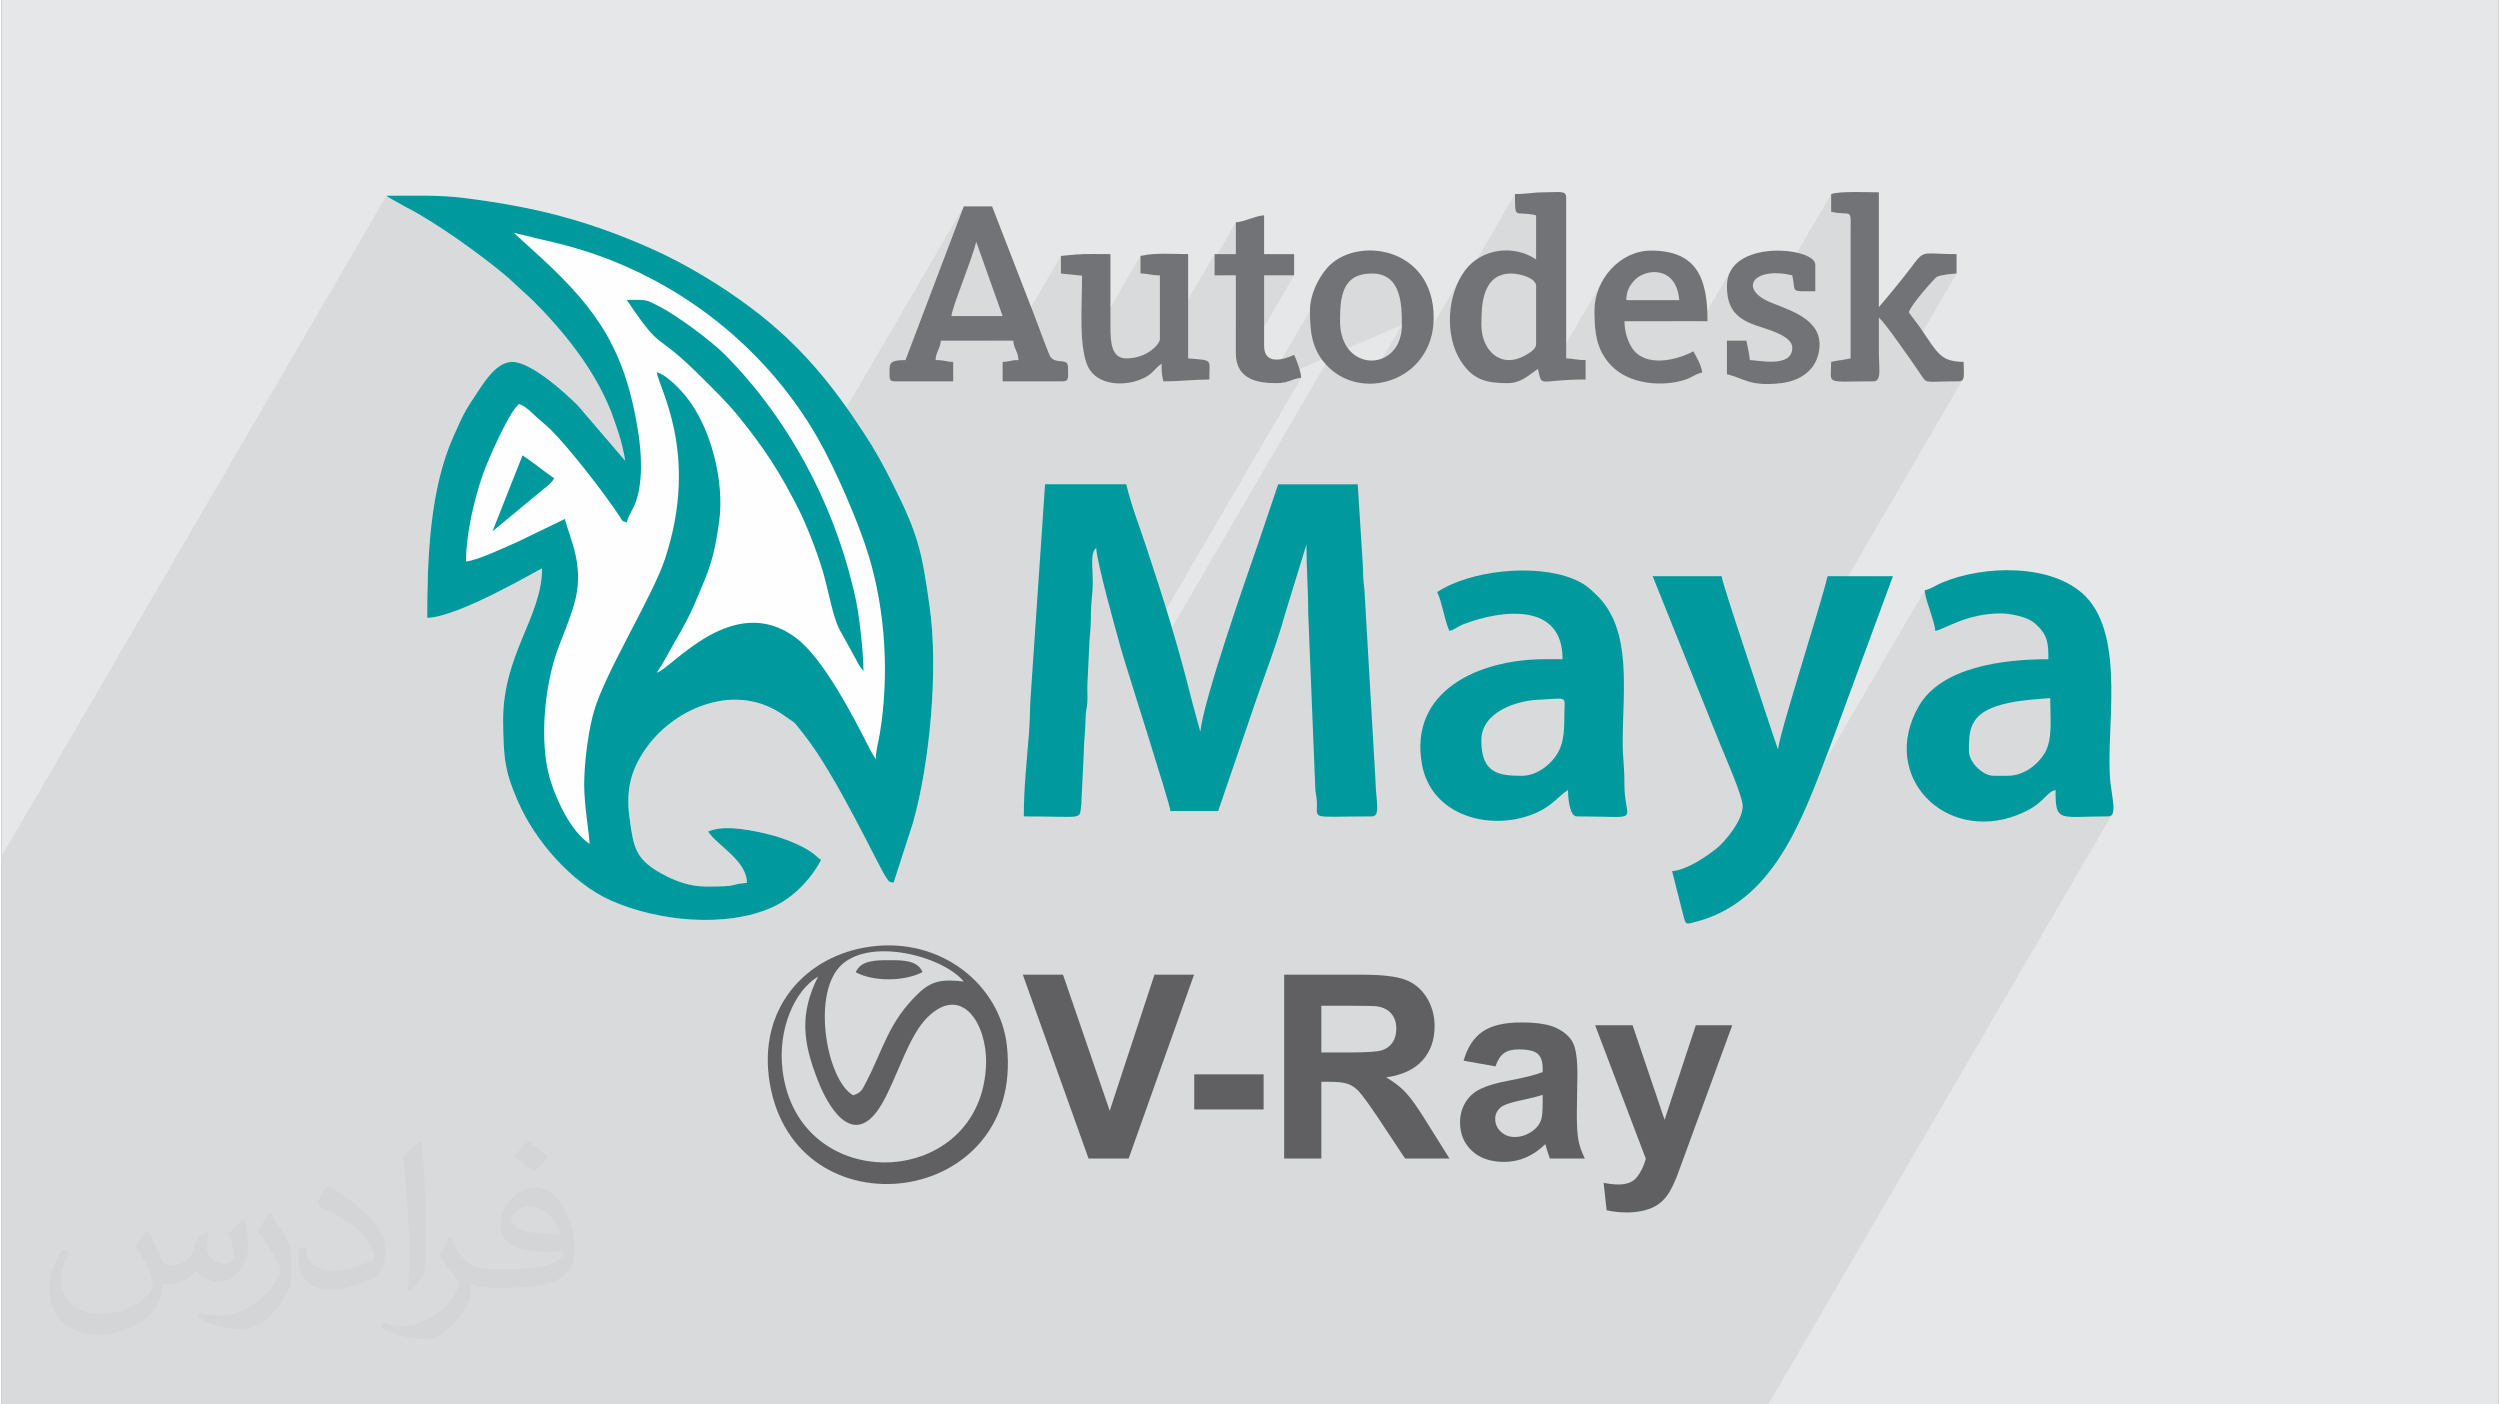 <?xml version="1.0" encoding="UTF-8"?>
<!DOCTYPE svg PUBLIC "-//W3C//DTD SVG 1.0//EN" "http://www.w3.org/TR/2001/REC-SVG-20010904/DTD/svg10.dtd">
<!-- Creator: CorelDRAW 2017 -->
<svg xmlns="http://www.w3.org/2000/svg" xml:space="preserve" width="356px" height="200px" version="1.0" shape-rendering="geometricPrecision" text-rendering="geometricPrecision" image-rendering="optimizeQuality" fill-rule="evenodd" clip-rule="evenodd" viewBox="0 0 35600 20025" xmlns:xlink="http://www.w3.org/1999/xlink">
 <rect x="0" y="0" width="35600" height="20025" fill="#808080" stroke="none"/>
 <g id="Layer_x0020_1">
  <g id="_1385588705168">
   <path fill="#E6E7E8" d="M0 0l35600 0 0 20025 -35600 0 0 -20025z"/>
   <path fill="#373435" fill-opacity="0.031" d="M2082 17547c68,103 112,202 155,312 32,64 49,183 199,183 44,0 107,-14 163,-45 63,-33 111,-83 136,-159l60 -202 146 -72 10 10c-20,76 -25,149 -25,206 0,169 146,233 262,233 68,0 129,-33 129,-95 0,-80 -34,-216 -78,-338 68,-68 136,-136 214,-191l12 6c34,144 53,286 53,381 0,93 -41,196 -75,264 -70,132 -194,237 -344,237 -114,0 -241,-57 -328,-163l-5 0c-82,102 -209,194 -412,194l-63 0c-10,134 -39,229 -83,314 -121,237 -480,404 -818,404 -470,0 -706,-272 -706,-633 0,-223 73,-431 185,-578l92 38c-70,134 -117,261 -117,385 0,338 275,499 592,499 294,0 658,-187 724,-404 -25,-237 -114,-349 -250,-565 41,-72 94,-144 160,-221l12 0 0 0zm5421 -1274c99,62 196,136 291,220 -53,75 -119,143 -201,203 -95,-77 -190,-143 -287,-213 66,-74 131,-146 197,-210l0 0zm51 926c-160,0 -291,105 -291,183 0,167 320,219 703,217 -48,-196 -216,-400 -412,-400zm-359 895c208,0 390,-6 529,-41 155,-40 286,-118 286,-172 0,-14 0,-31 -5,-45 -87,8 -187,8 -274,8 -282,0 -498,-64 -583,-222 -21,-44 -36,-93 -36,-149 0,-153 66,-303 182,-406 97,-85 204,-138 313,-138 197,0 354,158 464,408 60,136 101,293 101,491 0,132 -36,243 -118,326 -153,148 -435,204 -867,204l-196 0 0 0 -51 0c-107,0 -184,-19 -245,-66l-10 0c3,25 5,49 5,72 0,97 -32,221 -97,320 -192,286 -400,410 -580,410 -182,0 -405,-70 -606,-161l36 -70c65,27 155,45 279,45 325,0 752,-313 805,-618 -12,-25 -34,-58 -65,-93 -95,-113 -155,-208 -211,-307 48,-95 92,-171 133,-240l17 -2c139,283 265,446 546,446l44 0 0 0 204 0 0 0zm-1408 299c24,-130 26,-276 26,-413l0 -202c0,-377 -48,-926 -87,-1283 68,-74 163,-160 238,-218l22 6c51,450 63,971 63,1452 0,126 -5,249 -17,340 -7,114 -73,200 -214,332l-31 -14zm-1449 -596c7,177 94,317 398,317 189,0 349,-49 526,-134 32,-14 49,-33 49,-49 0,-111 -85,-258 -228,-392 -139,-126 -323,-237 -495,-311 -59,-25 -78,-52 -78,-77 0,-51 68,-158 124,-235l19 -2c197,103 417,256 580,427 148,157 240,316 240,489 0,128 -39,249 -102,361 -216,109 -446,192 -674,192 -277,0 -466,-130 -466,-436 0,-33 0,-84 12,-150l95 0 0 0zm-501 -503l172 278c63,103 122,215 122,392l0 227c0,183 -117,379 -306,573 -148,132 -279,188 -400,188 -180,0 -386,-56 -624,-159l27 -70c75,20 162,37 269,37 342,-2 692,-252 852,-557 19,-35 26,-68 26,-91 0,-35 -19,-74 -34,-109 -87,-165 -184,-315 -291,-454 56,-88 112,-173 173,-257l14 2 0 0z"/>
   <path fill="#373435" fill-opacity="0.078" d="M12586 20025l282 0 123 0 80 0 13 0 218 0 58 0 95 0 36 0 104 0 29 0 95 0 33 0 174 0 12 0 88 0 44 0 70 0 78 0 44 0 45 0 59 0 188 0 39 0 58 0 41 0 24 0 28 0 190 0 300 0 73 0 16 0 163 0 19 0 7 0 31 0 112 0 18 0 89 0 268 0 2 0 9 0 8 0 16 0 71 0 15 0 26 0 66 0 317 0 51 0 19 0 30 0 93 0 21 0 1 0 10 0 40 0 68 0 30 0 102 0 177 0 25 0 189 0 8 0 148 0 100 0 65 0 216 0 15 0 22 0 124 0 76 0 35 0 7 0 35 0 95 0 115 0 1 0 13 0 109 0 209 0 81 0 158 0 105 0 58 0 176 0 12 0 2 0 46 0 123 0 23 0 254 0 5 0 34 0 31 0 27 0 88 0 99 0 399 0 125 0 154 0 83 0 108 0 5 0 140 0 127 0 74 0 57 0 31 0 100 0 397 0 84 0 438 0 26 0 162 0 350 0 349 0 379 0 122 0 338 0 975 0 35 0 4910 -8426 -22 30 -37 11 -236 4 -181 4 -133 -2 -93 -16 -60 -39 -34 -69 -15 -107 -3 -152 -52 21 -44 31 -42 40 -47 47 -58 51 -76 56 -99 56 -130 57 -149 46 545 -935 35 -78 24 -85 14 -91 7 -97 1 -101 -1 -106 -3 -110 -1 -112 -103 8 -100 8 -100 10 -65 7 342 -587 -1 -82 -3 -74 -9 -68 -15 -62 -26 -60 -36 -58 -51 -58 -67 -61 -40 -27 -51 -25 -59 -22 -64 -19 -67 -16 -67 -11 -64 -7 -60 -3 -173 10 -154 25 -138 35 -122 42 -106 43 -93 40 -79 33 -67 22 -4 -33 -7 -37 -10 -39 -11 -41 -12 -41 -12 -40 -12 -36 -10 -32 -10 -31 -11 -32 -11 -34 -11 -35 -10 -36 -9 -37 -7 -38 -4 -38 -2531 4343 -22 21 -160 119 -174 102 -190 84 -205 63 -37 10 -29 6 -23 3 -17 -1 -14 -8 -11 -15 -10 -24 -10 -33 -8 -32 759 -1304 46 -89 30 -88 1 -8 514 -882 10 -61 22 -95 32 -123 41 -146 48 -167 54 -181 57 -193 60 -199 61 -201 29 -97 2225 -3818 -13 20 -23 11 -32 4 -160 1 -118 3 -83 2 -56 -2 -38 -8 -27 -18 -24 -29 -29 -44 -48 -71 -73 -105 -58 -84 688 -1182 -29 2 -36 3 -40 4 -42 6 -41 6 -37 8 -32 9 -24 9 -23 21 -46 48 -61 68 -69 80 -69 85 -61 81 -47 71 -232 400 -19 -26 -86 -115 -70 -86 -44 -44 -529 909 -50 -1 -13 -3 189 -325 0 -1789 2 -119 -2 -79 -7 -46 -18 -23 -32 -9 -50 -3 -72 -5 -98 -18 0 -252 -666 1143 -82 -13 -157 8 -117 37 -72 59 -270 464 -36 -42 -40 -72 -26 -81 -15 -91 -5 -102 54 -218 -420 721 -490 0 176 -301 -34 -164 -64 -116 -86 -75 -99 -37 -105 -6 -101 22 -90 44 -70 61 -23 28 -20 28 -18 29 -453 777 -8 -27 -20 -98 -11 -101 -5 -105 -2 -109 17 -164 47 -157 75 -145 -858 1472 -25 -5 -25 -29 -17 -55 -20 -87 -44 32 -46 34 -47 33 -50 32 -53 29 -57 22 -31 7 288 -493 11 -23 3 -25 0 -831 -10 -40 -27 -35 -42 -30 -51 -25 -11 -4 141 -244 0 -629 -101 -18 -75 -6 -54 -2 -36 -8 -21 -23 -10 -46 -4 -79 0 -121 -906 1554 1 -3 43 -168 66 -159 -774 1329 -56 36 -118 55 -124 37 -127 20 -13 0 357 -613 38 -224 -488 838 -23 0 -127 -17 -124 -35 -118 -56 -109 -75 -99 -95 -2726 4678 -47 -151 -5 -15 2985 -5123 0 0 -2985 5123 -29 -94 2460 -4222 -45 6 -40 10 -36 12 -36 14 -38 12 -44 11 -51 8 -63 3 -100 -3 -19 -2 -1 0 -81 -9 -39 -9 -58 -12 -90 -36 -77 -55 -60 -75 -1 -1 778 -1335 -428 0 -403 692 0 -692 -176 0 176 -303 0 -453 0 0 -303 519 0 -66 -1035 1777 -32 15 -50 15 328 -563 9 -34 0 -907 -47 -1 -37 -3 -32 -4 -27 -5 -27 -4 -30 -5 -34 -3 -43 -1 0 -251 -807 1384 -3 -18 -13 -83 -8 -88 -6 -92 -4 -94 -1 -97 0 -97 1 -96 2 -95 3 -92 2 -89 1 -83 1 -78 -302 -31 0 -251 -704 1208 -332 0 205 -351 -377 -1059 -1160 1990 -19 -1 -5 -1 176 -301 831 -2191 -2201 3777 -20 -40 -123 -223 -131 -218 -138 -213 -146 -208 -153 -202 -160 -196 -167 -188 -173 -182 -85 -79 -106 -90 -122 -97 -131 -99 -133 -96 -130 -88 -120 -75 -104 -58 -67 -35 -51 -24 -41 -17 -39 -10 -43 -5 -53 -2 -72 1 -96 0 -288 495 -1 -2 -86 -140 -94 -137 -101 -135 -109 -132 -118 -132 -126 -132 -135 -134 -145 -136 -408 -372 -279 478 -38 -30 -88 -68 -92 -69 -94 -70 -97 -71 -99 -69 -100 -69 -99 -67 -100 -65 -97 -62 -96 -59 -93 -54 -89 -50 -84 -45 -210 -118 -16 -9 -10 -6 -6 -3 -3 -2 -3 -2 -4 -4 -6 -6 -11 -9 0 0 -5489 9420 0 0 0 143 0 477 0 3021 0 494 0 580 0 289 0 64 0 0 0 1094 0 168 0 684 0 15 0 130 0 205 0 451 187 0 1 0 65 0 183 0 239 0 74 0 11 0 7 0 226 0 55 0 352 0 67 0 60 0 23 0 31 0 5 0 58 0 703 0 280 0 267 0 336 0 32 0 1 0 0 0 4 0 461 0 3 0 12 0 23 0 265 0 85 0 95 0 25 0 0 0 264 0 54 0 401 0 112 0 163 0 83 0 134 0 73 0 42 0 24 0 25 0 97 0 65 0 50 0 44 0 161 0 166 0 99 0 336 0 51 0 15 0 147 0 10 0 71 0 50 0 131 0 30 0 26 0 73 0 429 0 11 0 65 0 38 0 1 0 6 0 16 0 94 0 21 0 53 0 74 0 24 0 22 0 130 0 21 0 41 0 18 0 87 0 98 0 9 0 97 0 32 0 85 0 45 0 113 0 87 0 98 0 25 0 365 0 101 0 24 0 5 0 0 0 6 0 79 0 6 0 21 0 9 0 3 0 186 0 68 0 40 0 15 0 53 0 31 0 0 0 57 0 63 0 28 0 232 0 92 0 212 0 221 0 5 0 93 0 115 0 222 0 14 0 20 0 44 0 19 0 28 0 185 0 71 0 97 0 97 0 56 0 65 0 10 0 235 0 49 0 171 0zm9293 -16955l-497 853 497 -853zm-14576 249l0 0zm11503 630l-869 1491m2028 -809l-1 -110 -6 -120 -16 -122 -31 -116 -51 -104 -76 -83 -106 -56 -140 -20 -144 16 -109 43 -80 68 -56 87 -445 764 -13 -44 -18 -96 -11 -99 -5 -103 -2 -106 -598 1028m598 -1028l6 -88 15 -86 24 -83 31 -80 35 -75 40 -69m-151 481l0 0 0 0z"/>
   <g>
    <g>
     <path fill="#00999E" d="M14575 11640c879,0 787,59 819,-163l36 -744c0,-166 23,-285 25,-479 2,-122 17,-131 25,-227 7,-88 -3,-187 2,-276l23 -479c2,-166 28,-301 27,-503 -1,-198 27,-286 26,-478 -1,-213 -37,-415 50,-479 0,177 287,1204 352,1436 83,297 695,2195 706,2316l680 0 481 -1406c154,-463 348,-947 476,-1414l302 -982c0,355 26,652 25,982l100 2469c3,121 20,115 24,227 10,255 -119,200 783,200 128,0 59,-209 51,-529l-156 -2691c-11,-104 -21,-165 -20,-306l-76 -1209 -1134 0 -293 866c-153,438 -780,2235 -816,2661 -3,-6 -6,-21 -7,-17l-113 -417c-203,-810 -396,-1431 -657,-2214 -93,-282 -213,-588 -280,-879l-1158 0 -200 2948c-19,214 -12,389 -29,603 -30,382 -74,772 -74,1184l0 0z"/>
     <path fill="#00999E" d="M24825 11490c0,212 -256,514 -373,607 -138,111 -418,306 -634,324l169 665c29,103 40,89 151,62 1141,-283 1545,-1493 1933,-2505l896 -2428 -932 0c-97,417 -686,2235 -706,2468 -3,-5 -7,-19 -8,-16l-95 -283c-97,-301 -694,-2065 -702,-2169l-983 0 975 2426c62,152 309,714 309,849z"/>
     <path fill="#00999E" d="M28604 11061l-202 0c-157,0 -352,-195 -352,-352 0,-284 6,-509 392,-640 231,-79 492,-93 767,-116 0,302 37,582 -76,780 -89,156 -290,328 -529,328zm-1184 -2645c8,102 47,201 73,281 24,78 72,219 78,299 163,-38 447,-248 932,-250 151,0 380,54 472,130 201,165 208,292 208,523 -646,0 -1526,110 -1848,670 -567,992 367,1950 1402,1553 392,-150 394,-319 548,-359 0,475 47,377 755,377 122,0 56,-241 28,-482 -79,-710 232,-2070 -361,-2661 -469,-467 -1451,-440 -2042,-189 -94,40 -146,85 -245,108l0 0z"/>
     <path fill="#00999E" d="M21677 11061c-324,0 -579,-30 -579,-504 0,-408 502,-565 806,-580 455,-20 378,-70 378,228 0,243 -11,430 -136,594 -93,123 -268,262 -469,262l0 0zm-1208 -2619c73,153 103,401 175,554 75,-20 126,-68 205,-98 537,-203 1408,-320 1408,501l-252 0c-965,0 -1941,466 -1753,1500 132,723 947,953 1573,713 273,-104 357,-249 508,-349 1,81 17,377 125,377 979,0 675,110 680,-478 2,-225 -25,-350 -24,-579 1,-750 135,-1592 -359,-2085 -118,-117 -186,-179 -357,-248 -554,-221 -1478,-110 -1929,192l0 0z"/>
     <path fill="#727376" d="M13896 3447l377 1059 -730 0c11,-134 290,-792 353,-1059zm-1008 1687c-257,0 -227,60 -227,227 0,58 18,76 76,76l831 0 0 -277c-111,-3 -118,-26 -252,-26 12,-137 66,-153 76,-277l1032 0c11,124 65,140 76,277 -127,0 -113,23 -227,26l0 277 857 0c95,0 75,-59 75,-201 0,-145 -166,-31 -253,-151 -11,-16 -109,-273 -121,-306 -79,-215 -152,-405 -237,-620l-471 -1216 -404 0 -831 2191 0 0z"/>
     <path fill="#727376" d="M21099 4631c0,-274 7,-731 428,-731 123,0 352,65 352,177l0 831c0,69 -89,121 -147,154 -347,205 -633,-56 -633,-431zm479 -1864c0,386 -6,230 301,303l0 629c-329,-221 -782,-148 -1008,150 -267,354 -292,932 -74,1285 179,289 382,329 679,329 192,0 310,-123 429,-203 65,279 -8,151 680,151l0 -277c-139,0 -168,-22 -277,-24l0 -2293c0,-105 -88,-75 -302,-75 -182,0 -253,25 -428,25l0 0z"/>
     <path fill="#727376" d="M26086 2767l0 252c298,69 281,-78 277,302l0 1789c-87,20 -190,29 -277,50 0,335 -106,277 604,277 120,0 76,-195 76,-403 0,-168 0,-336 0,-504 77,51 510,679 599,812 91,138 45,95 535,95 102,0 75,-79 75,-277 -331,-8 -359,-109 -620,-488 -56,-83 -111,-143 -161,-218 26,-110 376,-495 399,-507 50,-26 215,-45 281,-47l0 -277c-608,0 -405,-104 -788,370 -111,137 -210,259 -320,386l0 -1637c-157,0 -566,-19 -680,25l0 0z"/>
     <path fill="#727376" d="M15104 3649l0 251 302 31c1,397 -61,1092 112,1345 168,246 573,228 804,95 102,-59 127,-125 218,-186 0,133 1,149 25,252 251,0 432,-26 655,-26 0,-296 64,-271 -302,-301l0 -1487c-220,0 -469,-23 -680,26l0 251c128,0 137,26 277,26l0 907c0,76 -185,277 -478,277 -216,0 -227,-237 -227,-454l0 -1033c-368,0 -360,-11 -706,26l0 0z"/>
     <path fill="#727376" d="M19084 4580c0,-335 23,-680 454,-680 424,0 427,457 427,731 0,682 -881,694 -881,-51l0 0zm-429 -150c0,288 22,536 222,761 497,563 1542,243 1542,-661 0,-1031 -1134,-1174 -1529,-698 -112,134 -235,362 -235,598l0 0z"/>
     <path fill="#727376" d="M23920 4279l-755 0c3,-129 42,-196 106,-271 153,-182 607,-232 649,271zm-1209 151c0,296 23,549 232,775 260,279 740,313 1056,210 103,-32 144,-80 248,-104 -9,-103 -84,-223 -125,-302 -255,135 -696,233 -879,-54 -57,-90 -104,-230 -104,-375l1184 0c0,-593 -136,-1007 -806,-1007 -442,0 -806,415 -806,857l0 0z"/>
     <path fill="#727376" d="M24600 4077c0,286 96,449 400,558 179,63 532,149 532,323 0,294 -492,176 -605,176 -7,-79 -33,-203 -50,-277l-277 0 0 479c250,58 323,180 780,126 267,-33 477,-183 528,-431 91,-438 -321,-576 -668,-712 -487,-192 -270,-524 292,-393 57,248 -52,227 328,227l0 -379c0,-252 -1260,-374 -1260,303l0 0z"/>
     <path fill="#727376" d="M17598 3170l0 453 -303 0 0 303 303 0 0 1108c0,382 318,429 579,429 183,0 221,-66 353,-76 -3,-88 -70,-263 -101,-328 -150,72 -428,150 -428,-126l0 -1007 428 0 0 -303 -428 0 0 -554c-138,12 -266,90 -403,101l0 0z"/>
     <path fill="#FEFEFE" d="M5489 2790l581 0c178,3 353,10 520,32 1011,127 1767,320 2677,724 494,220 1004,531 1421,845 693,521 1144,1073 1611,1789 157,237 279,463 410,723 368,736 410,949 523,1744 127,891 6,2221 -237,3084l-277 856c-85,-22 -55,-10 -104,-73 -98,-133 -712,-1464 -1178,-2046 -175,-220 -82,-123 -269,-259 -698,-506 -1558,-104 -1947,417 -234,311 -327,616 -266,1041 59,413 69,598 531,828 141,71 335,142 536,144 519,4 329,-28 606,-52 0,-315 -420,-530 -554,-730 233,-111 682,-9 907,50 176,46 418,140 564,241 70,48 80,72 141,112 -153,288 -401,544 -705,680 -651,289 -1616,200 -2293,-101 -563,-250 -1090,-865 -1327,-1417 -176,-409 -206,-582 -209,-1152 -3,-939 555,-1479 555,-2166 -33,8 -1188,696 -1637,705 0,-842 34,-1833 377,-2594 149,-330 144,-330 347,-635 114,-171 302,-469 550,-414 271,60 662,406 872,614l675 788c-8,-86 -57,-284 -85,-369 -40,-121 -75,-229 -117,-337 -238,-599 -668,-1133 -1115,-1580l-354 -326c-366,-311 -1022,-784 -1461,-1007l-210 -118c-51,-31 -23,-10 -59,-41l0 0z"/>
     <g>
      <path fill="#00999E" d="M7303 3319l649 156c1547,382 2897,1398 3682,2766 260,456 588,1213 731,1687 238,786 293,1700 158,2526 -21,132 -58,241 -58,371l-67 -109c-248,-490 -678,-1328 -1073,-1623 -896,-669 -1772,441 -1982,498 103,-156 182,-314 278,-478 90,-157 181,-318 258,-498 211,-494 277,-630 353,-1183 76,-556 -110,-1323 -464,-1767 -89,-112 -281,-318 -425,-357 17,206 615,1151 116,2661 -175,530 -848,1611 -1010,2164 -76,264 -123,608 -139,918 -19,346 50,680 75,982 -265,-177 -471,-614 -564,-922 -161,-536 -79,-1378 129,-1906 70,-178 151,-384 203,-552 179,-575 -52,-959 -120,-1254l-679 328c-135,59 -588,273 -732,277 0,-388 116,-882 242,-1245 69,-194 374,-895 514,-998 85,23 170,112 233,170l214 189c270,269 766,906 982,1235 41,62 29,74 107,94 25,-105 76,-161 117,-262 120,-304 94,-725 45,-1034 -179,-1143 -570,-1727 -1365,-2462l-408 -372 0 0zm-1814 -529l581 0c178,3 353,10 520,32 1011,127 1767,320 2677,724 494,220 1004,531 1421,845 693,521 1144,1073 1611,1789 157,237 279,463 410,723 368,736 410,949 523,1744 127,891 6,2221 -237,3084l-277 856c-85,-22 -55,-10 -104,-73 -98,-133 -712,-1464 -1178,-2046 -175,-220 -82,-123 -269,-259 -698,-506 -1558,-104 -1947,417 -234,311 -327,616 -266,1041 59,413 69,598 531,828 141,71 335,142 536,144 519,4 329,-28 606,-52 0,-315 -420,-530 -554,-730 233,-111 682,-9 907,50 176,46 418,140 564,241 70,48 80,72 141,112 -153,288 -401,544 -705,680 -651,289 -1616,200 -2293,-101 -563,-250 -1090,-865 -1327,-1417 -176,-409 -206,-582 -209,-1152 -3,-939 555,-1479 555,-2166 -33,8 -1188,696 -1637,705 0,-842 34,-1833 377,-2594 149,-330 144,-330 347,-635 114,-171 302,-469 550,-414 271,60 662,406 872,614l675 788c-8,-86 -57,-284 -85,-369 -40,-121 -75,-229 -117,-337 -238,-599 -668,-1133 -1115,-1580l-354 -326c-366,-311 -1022,-784 -1461,-1007l-210 -118c-51,-31 -23,-10 -59,-41l0 0zm1814 529l0 0z"/>
      <path fill="#00999E" d="M12289 9565c0,-241 -55,-752 -102,-981 -275,-1315 -936,-2585 -1880,-3534 -191,-192 -681,-555 -931,-682 -207,-106 -167,-92 -462,-92 530,789 362,398 1064,1101 187,187 361,353 527,557 162,200 315,401 460,623 144,221 274,456 393,691 117,234 221,499 312,771 140,419 162,776 313,1021l197 357c18,35 23,49 44,83 22,37 43,59 65,85l0 0z"/>
      <path fill="#00999E" d="M7000 7575l661 -547c92,-82 152,-106 220,-208 -151,-102 -301,-227 -453,-328l-428 1083 0 0z"/>
     </g>
    </g>
    <g>
     <g>
      <path fill="#606062" d="M12143 15617c-370,-208 -589,-1393 -200,-1826 396,-441 1467,-169 1776,203 -304,-34 -455,-13 -641,164 -430,407 -505,798 -748,1265 -64,123 -70,151 -187,194zm-501 -1693c-263,523 -223,924 -2,1485 192,489 553,959 919,317 216,-380 374,-960 645,-1224 491,-478 847,104 833,660 -46,1807 -2680,1922 -2902,96 -72,-588 174,-1137 507,-1334zm750 -428c-918,123 -1617,873 -1440,1942 362,2188 3636,1791 3382,-528 -95,-860 -930,-1550 -1942,-1414z"/>
      <path fill="#606062" d="M12179 13862c257,139 696,131 952,-2 -72,-171 -282,-170 -476,-170 -194,0 -405,2 -476,172z"/>
     </g>
     <path fill="#606062" fill-rule="nonzero" d="M15498 16518l-937 -2621 573 0 666 1940 638 -1940 564 0 -932 2621 -572 0zm1507 -699l0 -501 989 0 0 501 -989 0zm1282 699l0 -2621 1114 0c280,0 484,24 611,71 127,47 229,131 305,251 76,121 115,258 115,413 0,197 -58,359 -173,487 -115,128 -287,209 -517,242 114,67 208,140 282,220 74,80 175,222 300,426l320 511 -633 0 -379 -572c-136,-203 -230,-331 -280,-385 -50,-52 -103,-89 -160,-108 -56,-20 -145,-29 -267,-29l-108 0 0 1094 -530 0zm530 -1512l392 0c254,0 412,-11 475,-32 63,-21 113,-59 149,-111 35,-53 53,-118 53,-197 0,-89 -24,-159 -71,-214 -47,-55 -113,-89 -198,-103 -44,-6 -173,-9 -387,-9l-413 0 0 666zm2483 198l-454 -81c51,-185 140,-322 265,-411 125,-89 311,-134 557,-134 224,0 391,26 501,79 109,53 187,121 231,202 45,82 68,231 68,450l-8 586c0,166 8,289 24,369 16,79 46,164 90,254l-498 0c-13,-33 -29,-82 -48,-146 -8,-30 -14,-50 -18,-59 -85,84 -177,147 -275,189 -97,42 -201,64 -311,64 -195,0 -349,-53 -461,-159 -112,-106 -168,-240 -168,-403 0,-106 25,-202 77,-286 51,-84 122,-149 215,-193 92,-45 225,-84 399,-117 234,-44 397,-86 487,-123l0 -51c0,-98 -23,-167 -71,-209 -48,-42 -138,-63 -271,-63 -90,0 -159,18 -209,54 -51,35 -91,98 -122,188zm673 406c-64,22 -166,47 -305,77 -139,30 -231,59 -274,87 -65,47 -98,106 -98,177 0,71 26,132 79,183 52,51 119,77 200,77 90,0 177,-30 259,-89 61,-46 101,-101 120,-167 13,-43 19,-124 19,-245l0 -100zm748 -992l534 0 456 1348 445 -1348 520 0 -670 1829 -121 330c-45,110 -87,194 -127,253 -40,58 -86,106 -138,142 -52,36 -116,64 -192,84 -76,20 -162,31 -258,31 -96,0 -191,-11 -285,-31l-43 -391c78,15 150,23 213,23 117,0 204,-34 260,-103 56,-69 99,-157 129,-263l-723 -1904z"/>
    </g>
   </g>
  </g>
 </g>
</svg>
